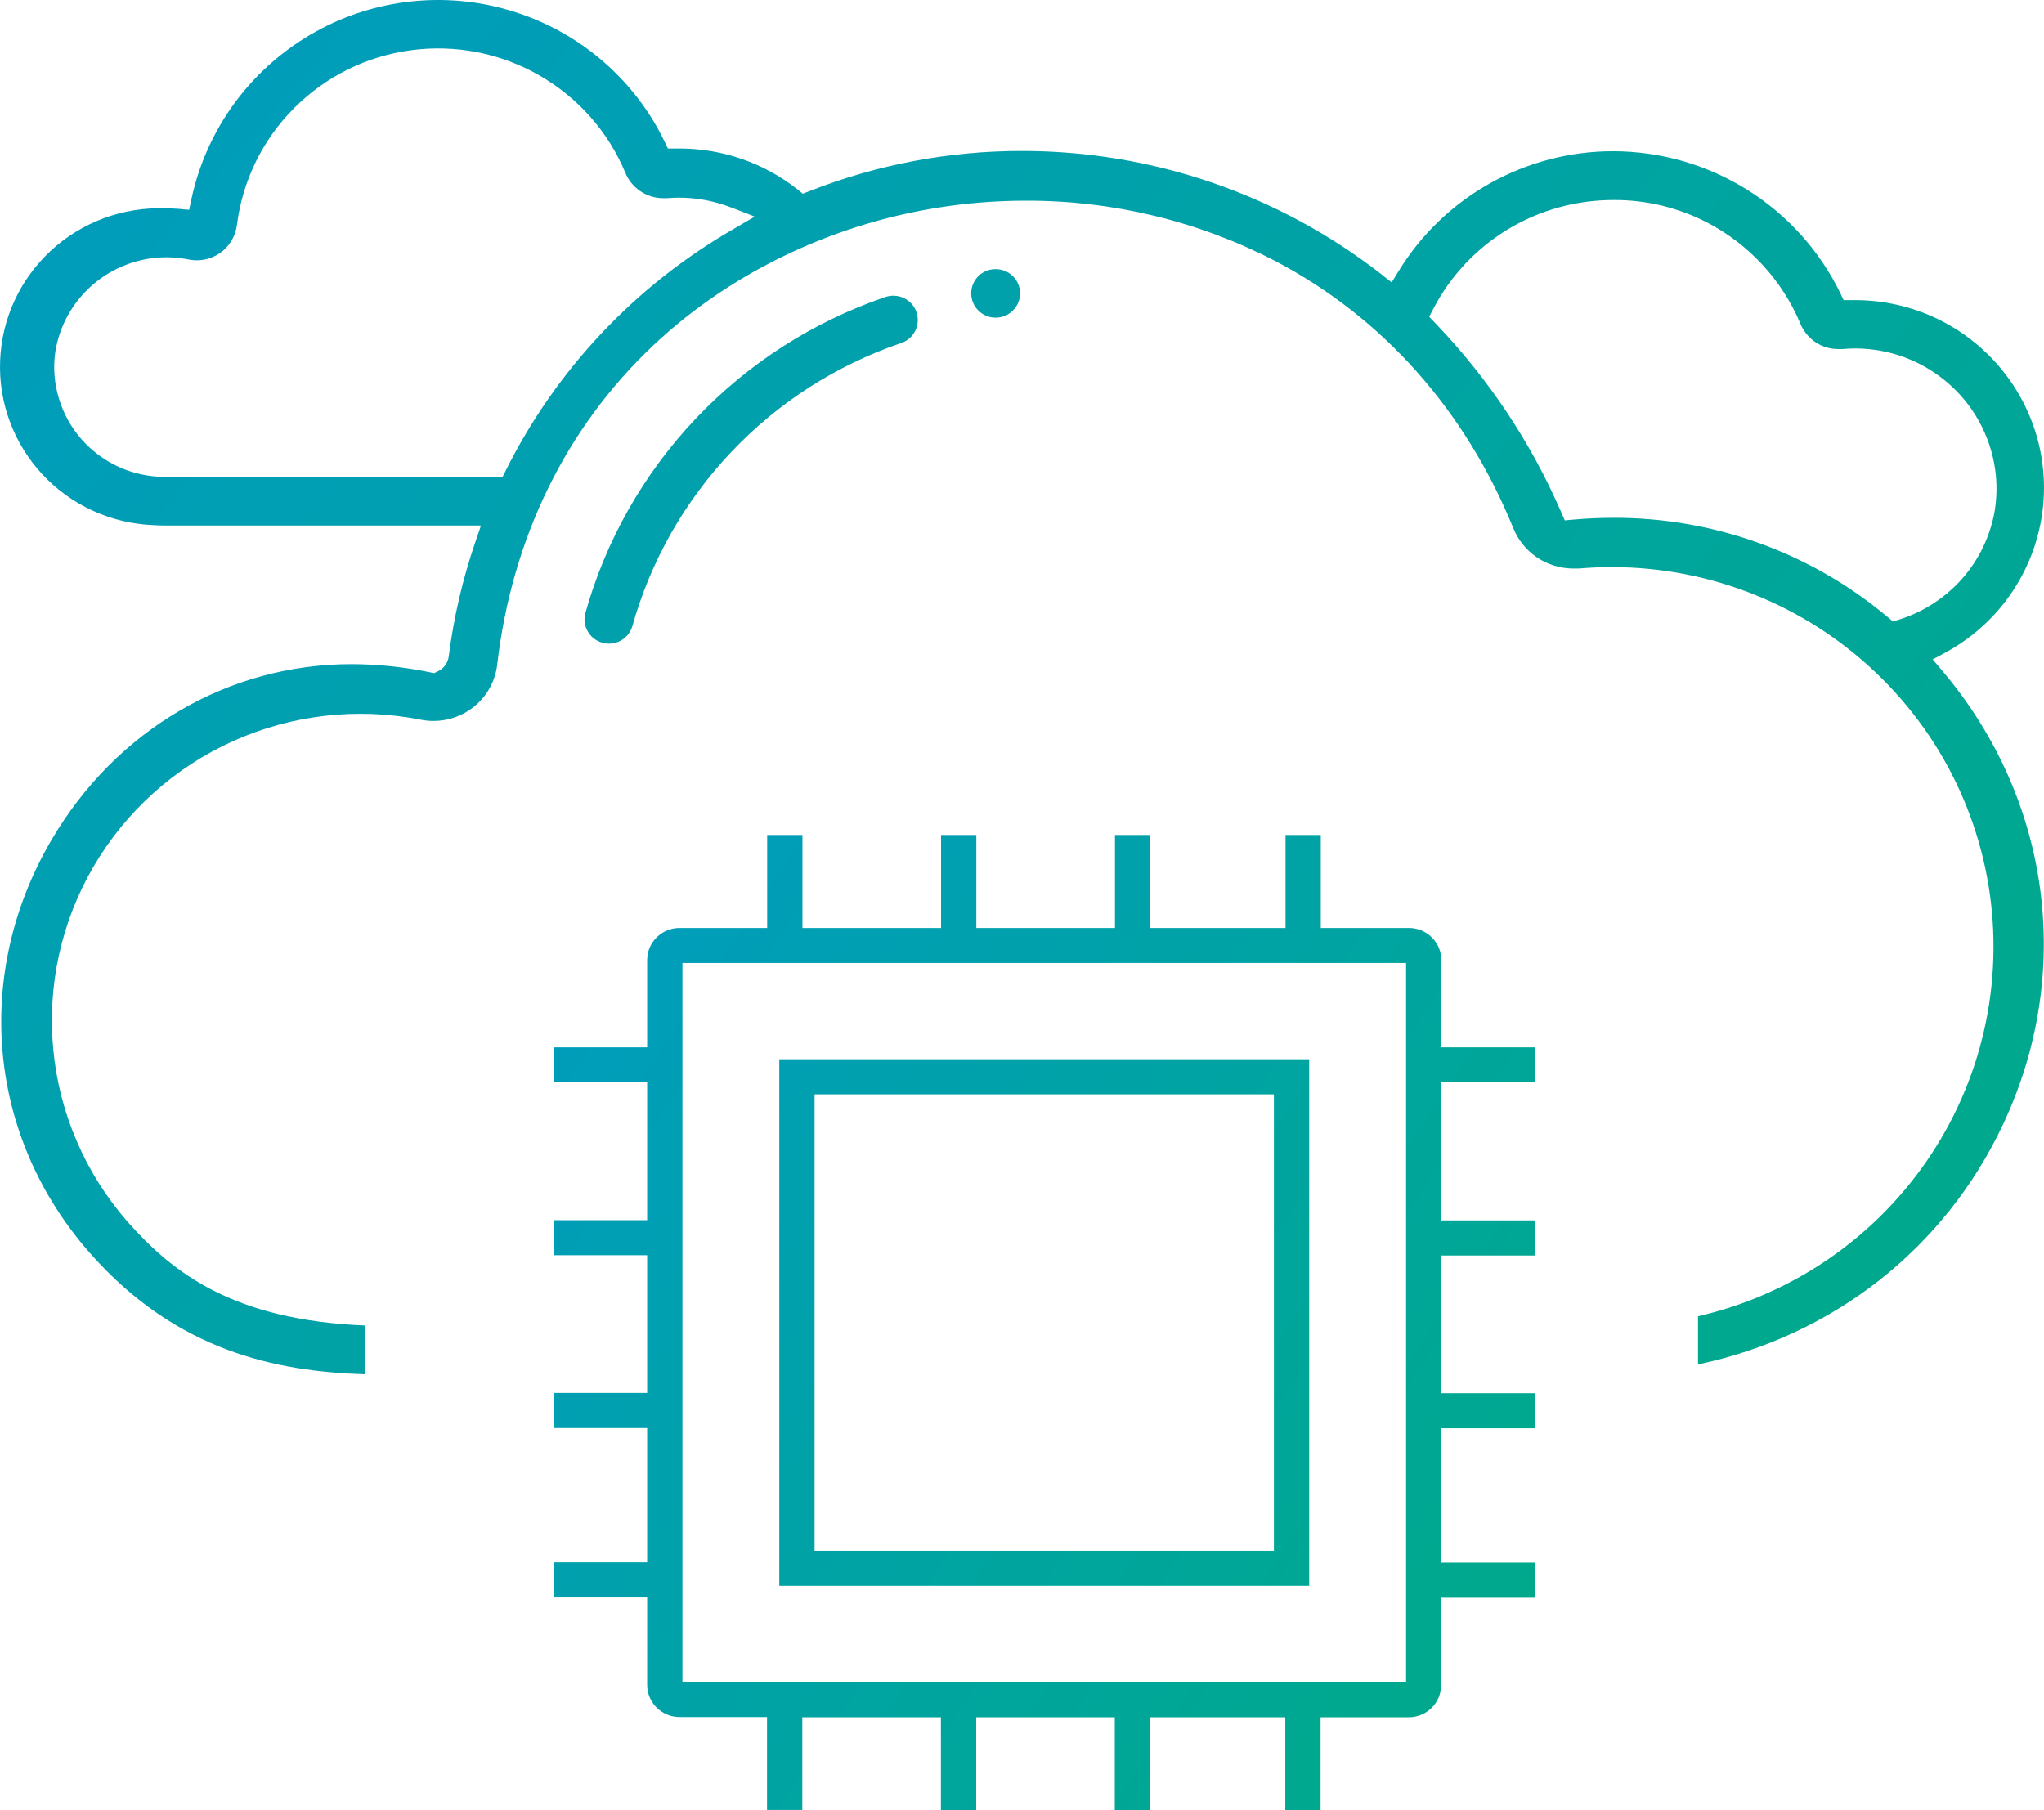<?xml version="1.0" encoding="UTF-8" standalone="no"?>
<!DOCTYPE svg PUBLIC "-//W3C//DTD SVG 1.1//EN" "http://www.w3.org/Graphics/SVG/1.1/DTD/svg11.dtd">
<svg width="100%" height="100%" viewBox="0 0 70 62" version="1.1" xmlns="http://www.w3.org/2000/svg" xmlns:xlink="http://www.w3.org/1999/xlink" xml:space="preserve" xmlns:serif="http://www.serif.com/" style="fill-rule:evenodd;clip-rule:evenodd;stroke-linejoin:round;stroke-miterlimit:2;">
    <g transform="matrix(1,0,0,1,0,-1118)">
        <g id="Artboard3" transform="matrix(1,0,0,1,297,-1)">
            <rect x="-297" y="1119" width="70" height="62" style="fill:none;"/>
            <g>
                <g transform="matrix(1,0,0,1,-297,1119)">
                    <path d="M12.49,47.068C9.441,46.971 6.047,46.272 3.098,42.937C-0.421,38.959 -0.946,33.398 1.759,28.774C3.966,25.005 7.811,22.746 12.044,22.746C12.945,22.749 13.843,22.844 14.725,23.025L14.809,23.043L14.867,23.055L14.919,23.029L14.998,22.992C15.098,22.943 15.187,22.871 15.25,22.781C15.315,22.691 15.357,22.584 15.369,22.473C15.539,21.144 15.843,19.833 16.279,18.563L16.396,18.226L16.47,17.999L5.674,17.999C5.534,17.999 5.394,17.994 5.254,17.985C3.807,17.929 2.44,17.308 1.455,16.25C0.471,15.195 -0.052,13.794 0.004,12.357C0.058,10.916 0.685,9.56 1.747,8.581C2.809,7.602 4.22,7.083 5.667,7.136C5.812,7.136 5.959,7.143 6.101,7.152L6.327,7.173L6.479,7.185L6.509,7.034L6.556,6.816C6.831,5.534 7.398,4.328 8.213,3.293C9.027,2.261 10.068,1.427 11.255,0.854C12.275,0.364 13.379,0.079 14.508,0.014C15.637,-0.051 16.769,0.107 17.835,0.478C18.904,0.847 19.889,1.422 20.731,2.171C21.576,2.918 22.264,3.825 22.754,4.838L22.826,4.989L22.875,5.086L23.274,5.086C24.735,5.086 26.156,5.578 27.302,6.48L27.418,6.575L27.495,6.635L27.586,6.598L27.726,6.545C30.041,5.633 32.512,5.167 35.002,5.17C39.454,5.17 43.775,6.649 47.282,9.374L47.508,9.553L47.66,9.671L47.76,9.509L47.912,9.263C48.68,8.015 49.758,6.986 51.041,6.271C52.324,5.555 53.771,5.179 55.241,5.179C56.865,5.181 58.456,5.638 59.831,6.496C61.207,7.354 62.311,8.579 63.02,10.031L63.09,10.181L63.139,10.279L63.534,10.279C64.966,10.279 66.362,10.752 67.493,11.626C68.627,12.5 69.437,13.723 69.796,15.102C70.153,16.485 70.039,17.943 69.47,19.251C68.9,20.562 67.911,21.645 66.656,22.333L66.376,22.484L66.187,22.584L66.324,22.744L66.527,22.985C70.235,27.375 71.033,33.319 68.606,38.493C66.593,42.789 62.741,45.763 58.151,46.731L58.151,45.083C60.797,44.472 63.202,43.054 65.015,41.002C67.241,38.486 68.403,35.214 68.259,31.867C68.116,28.521 66.679,25.358 64.245,23.041C61.814,20.722 58.575,19.425 55.206,19.423C54.826,19.423 54.436,19.439 54.056,19.472L53.869,19.472C53.426,19.469 52.992,19.335 52.625,19.084C52.261,18.834 51.979,18.481 51.818,18.071C50.166,14.033 47.359,10.882 43.698,8.952C41.054,7.577 38.114,6.865 35.132,6.874C34.271,6.874 33.41,6.932 32.556,7.048C28.699,7.572 25.08,9.274 22.367,11.835C19.373,14.662 17.527,18.447 17.026,22.776C17.019,22.841 17.007,22.906 16.993,22.974C16.888,23.461 16.617,23.897 16.225,24.21C15.836,24.52 15.35,24.692 14.849,24.692C14.697,24.692 14.543,24.676 14.394,24.646C12.233,24.221 9.993,24.479 7.986,25.381C5.982,26.283 4.309,27.786 3.203,29.68C2.097,31.573 1.616,33.762 1.824,35.942C2.029,38.12 2.918,40.181 4.36,41.835C5.905,43.584 7.972,45.21 12.49,45.398L12.49,47.068ZM21.65,21.466C21.585,21.67 21.443,21.842 21.254,21.944C21.067,22.046 20.845,22.071 20.638,22.016C20.43,21.96 20.25,21.828 20.141,21.645C20.029,21.464 19.991,21.244 20.036,21.035C20.733,18.53 22.033,16.232 23.825,14.34C25.617,12.447 27.845,11.018 30.319,10.174C30.529,10.102 30.76,10.116 30.958,10.211C31.159,10.309 31.313,10.478 31.385,10.687C31.457,10.896 31.446,11.125 31.348,11.322C31.252,11.522 31.079,11.675 30.869,11.747C28.653,12.5 26.655,13.778 25.05,15.474C23.442,17.167 22.276,19.224 21.65,21.466ZM34.096,9.217C34.318,9.217 34.533,9.305 34.689,9.46C34.845,9.615 34.934,9.826 34.934,10.047C34.934,10.211 34.885,10.374 34.794,10.508C34.701,10.645 34.57,10.752 34.418,10.817C34.264,10.879 34.096,10.896 33.933,10.863C33.772,10.831 33.623,10.752 33.506,10.636C33.389,10.52 33.308,10.371 33.277,10.209C33.245,10.049 33.261,9.882 33.324,9.729C33.387,9.576 33.494,9.446 33.632,9.356C33.77,9.265 33.931,9.217 34.096,9.217ZM5.655,16.334L5.676,16.334L17.1,16.343L17.205,16.343L17.254,16.25L17.324,16.109C19.044,12.663 21.744,9.796 25.09,7.862L25.545,7.595L25.848,7.419L25.517,7.289L25.02,7.099C24.455,6.881 23.855,6.77 23.249,6.77C23.116,6.77 22.98,6.777 22.845,6.788L22.707,6.788C22.43,6.786 22.157,6.703 21.926,6.545C21.695,6.389 21.517,6.167 21.412,5.909C20.827,4.504 19.786,3.331 18.458,2.575C17.131,1.816 15.588,1.517 14.072,1.721C12.555,1.925 11.148,2.621 10.07,3.704C8.992,4.785 8.306,6.19 8.115,7.7C8.11,7.739 8.103,7.781 8.094,7.823C8.028,8.131 7.858,8.407 7.613,8.607C7.366,8.806 7.058,8.915 6.743,8.915C6.642,8.915 6.544,8.906 6.446,8.885C6.388,8.871 6.327,8.864 6.269,8.855C6.078,8.825 5.882,8.811 5.688,8.811C4.771,8.815 3.884,9.147 3.189,9.741C2.494,10.337 2.032,11.16 1.892,12.06C1.817,12.593 1.861,13.136 2.018,13.651C2.174,14.168 2.438,14.643 2.795,15.049C3.152,15.453 3.593,15.777 4.085,16C4.58,16.22 5.114,16.334 5.655,16.334ZM49.088,10.575L49.004,10.738L48.946,10.851L49.027,10.937L49.156,11.07C50.966,12.955 52.427,15.147 53.465,17.54L53.54,17.711L53.589,17.823L53.713,17.811L53.897,17.795C54.345,17.755 54.8,17.735 55.248,17.735C58.687,17.723 62.019,18.929 64.647,21.134L64.756,21.225L64.826,21.285L64.917,21.257L65.053,21.216C65.883,20.951 66.625,20.467 67.202,19.815C67.776,19.161 68.158,18.363 68.31,17.51C68.375,17.111 68.389,16.707 68.354,16.304C68.242,15.112 67.689,14.003 66.798,13.196C65.909,12.387 64.749,11.937 63.543,11.935C63.391,11.935 63.24,11.944 63.088,11.955C63.044,11.958 62.999,11.958 62.957,11.955C62.677,11.958 62.402,11.874 62.171,11.719C61.94,11.561 61.76,11.341 61.655,11.083C61.025,9.583 59.884,8.351 58.433,7.605C57.451,7.104 56.363,6.844 55.26,6.851C53.986,6.849 52.735,7.194 51.645,7.851C50.558,8.507 49.671,9.451 49.088,10.575Z" style="fill:url(#_Linear1);"/>
                </g>
                <g transform="matrix(1,0,0,1,-297,1119)">
                    <path d="M52.565,35.871L52.565,37.072L49.36,37.072L49.36,41.799L52.565,41.799L52.565,43L49.36,43L49.36,47.718L52.565,47.718L52.565,48.918L49.36,48.918L49.36,53.521L52.559,53.521L52.559,54.723L49.353,54.723L49.353,57.715C49.353,58.006 49.237,58.286 49.029,58.493C48.821,58.699 48.54,58.815 48.247,58.815L45.225,58.815L45.225,62L44.017,62L44.017,58.815L39.387,58.815L39.387,62L38.178,62L38.178,58.815L33.432,58.815L33.432,62L32.223,62L32.223,58.815L27.476,58.815L27.476,61.991L26.268,61.991L26.268,58.807L23.27,58.807C22.976,58.806 22.695,58.69 22.487,58.484C22.28,58.278 22.163,57.997 22.163,57.706L22.163,54.714L18.958,54.714L18.958,53.512L22.163,53.512L22.163,48.911L18.958,48.911L18.958,47.709L22.163,47.709L22.163,42.992L18.958,42.992L18.958,41.79L22.163,41.79L22.163,37.072L18.958,37.072L18.958,35.871L22.163,35.871L22.163,32.882C22.163,32.59 22.28,32.311 22.488,32.105C22.695,31.899 22.976,31.783 23.27,31.783L26.273,31.783L26.273,28.597L27.481,28.597L27.481,31.783L32.228,31.783L32.228,28.597L33.436,28.597L33.436,31.783L38.184,31.783L38.184,28.597L39.392,28.597L39.392,31.783L44.025,31.783L44.025,28.597L45.232,28.597L45.232,31.783L48.253,31.783C48.547,31.783 48.828,31.899 49.035,32.105C49.244,32.311 49.36,32.59 49.36,32.882L49.36,35.871L52.565,35.871ZM23.371,57.614L48.153,57.614L48.153,32.983L23.371,32.983L23.371,57.614ZM26.688,54.315L44.836,54.315L44.836,36.279L26.688,36.279L26.688,54.315ZM43.627,53.114L27.896,53.114L27.896,37.48L43.627,37.48L43.627,53.114Z" style="fill:url(#_Linear2);"/>
                </g>
            </g>
        </g>
    </g>
    <defs>
        <linearGradient id="_Linear1" x1="0" y1="0" x2="1" y2="0" gradientUnits="userSpaceOnUse" gradientTransform="matrix(64.962,57.624,-57.624,64.962,-0.001,0)"><stop offset="0" style="stop-color:rgb(0,156,191);stop-opacity:1"/><stop offset="1" style="stop-color:rgb(0,170,135);stop-opacity:1"/></linearGradient>
        <linearGradient id="_Linear2" x1="0" y1="0" x2="1" y2="0" gradientUnits="userSpaceOnUse" gradientTransform="matrix(38.738,25.655,-25.655,38.738,18.958,28.597)"><stop offset="0" style="stop-color:rgb(0,156,191);stop-opacity:1"/><stop offset="1" style="stop-color:rgb(0,170,135);stop-opacity:1"/></linearGradient>
    </defs>
</svg>
